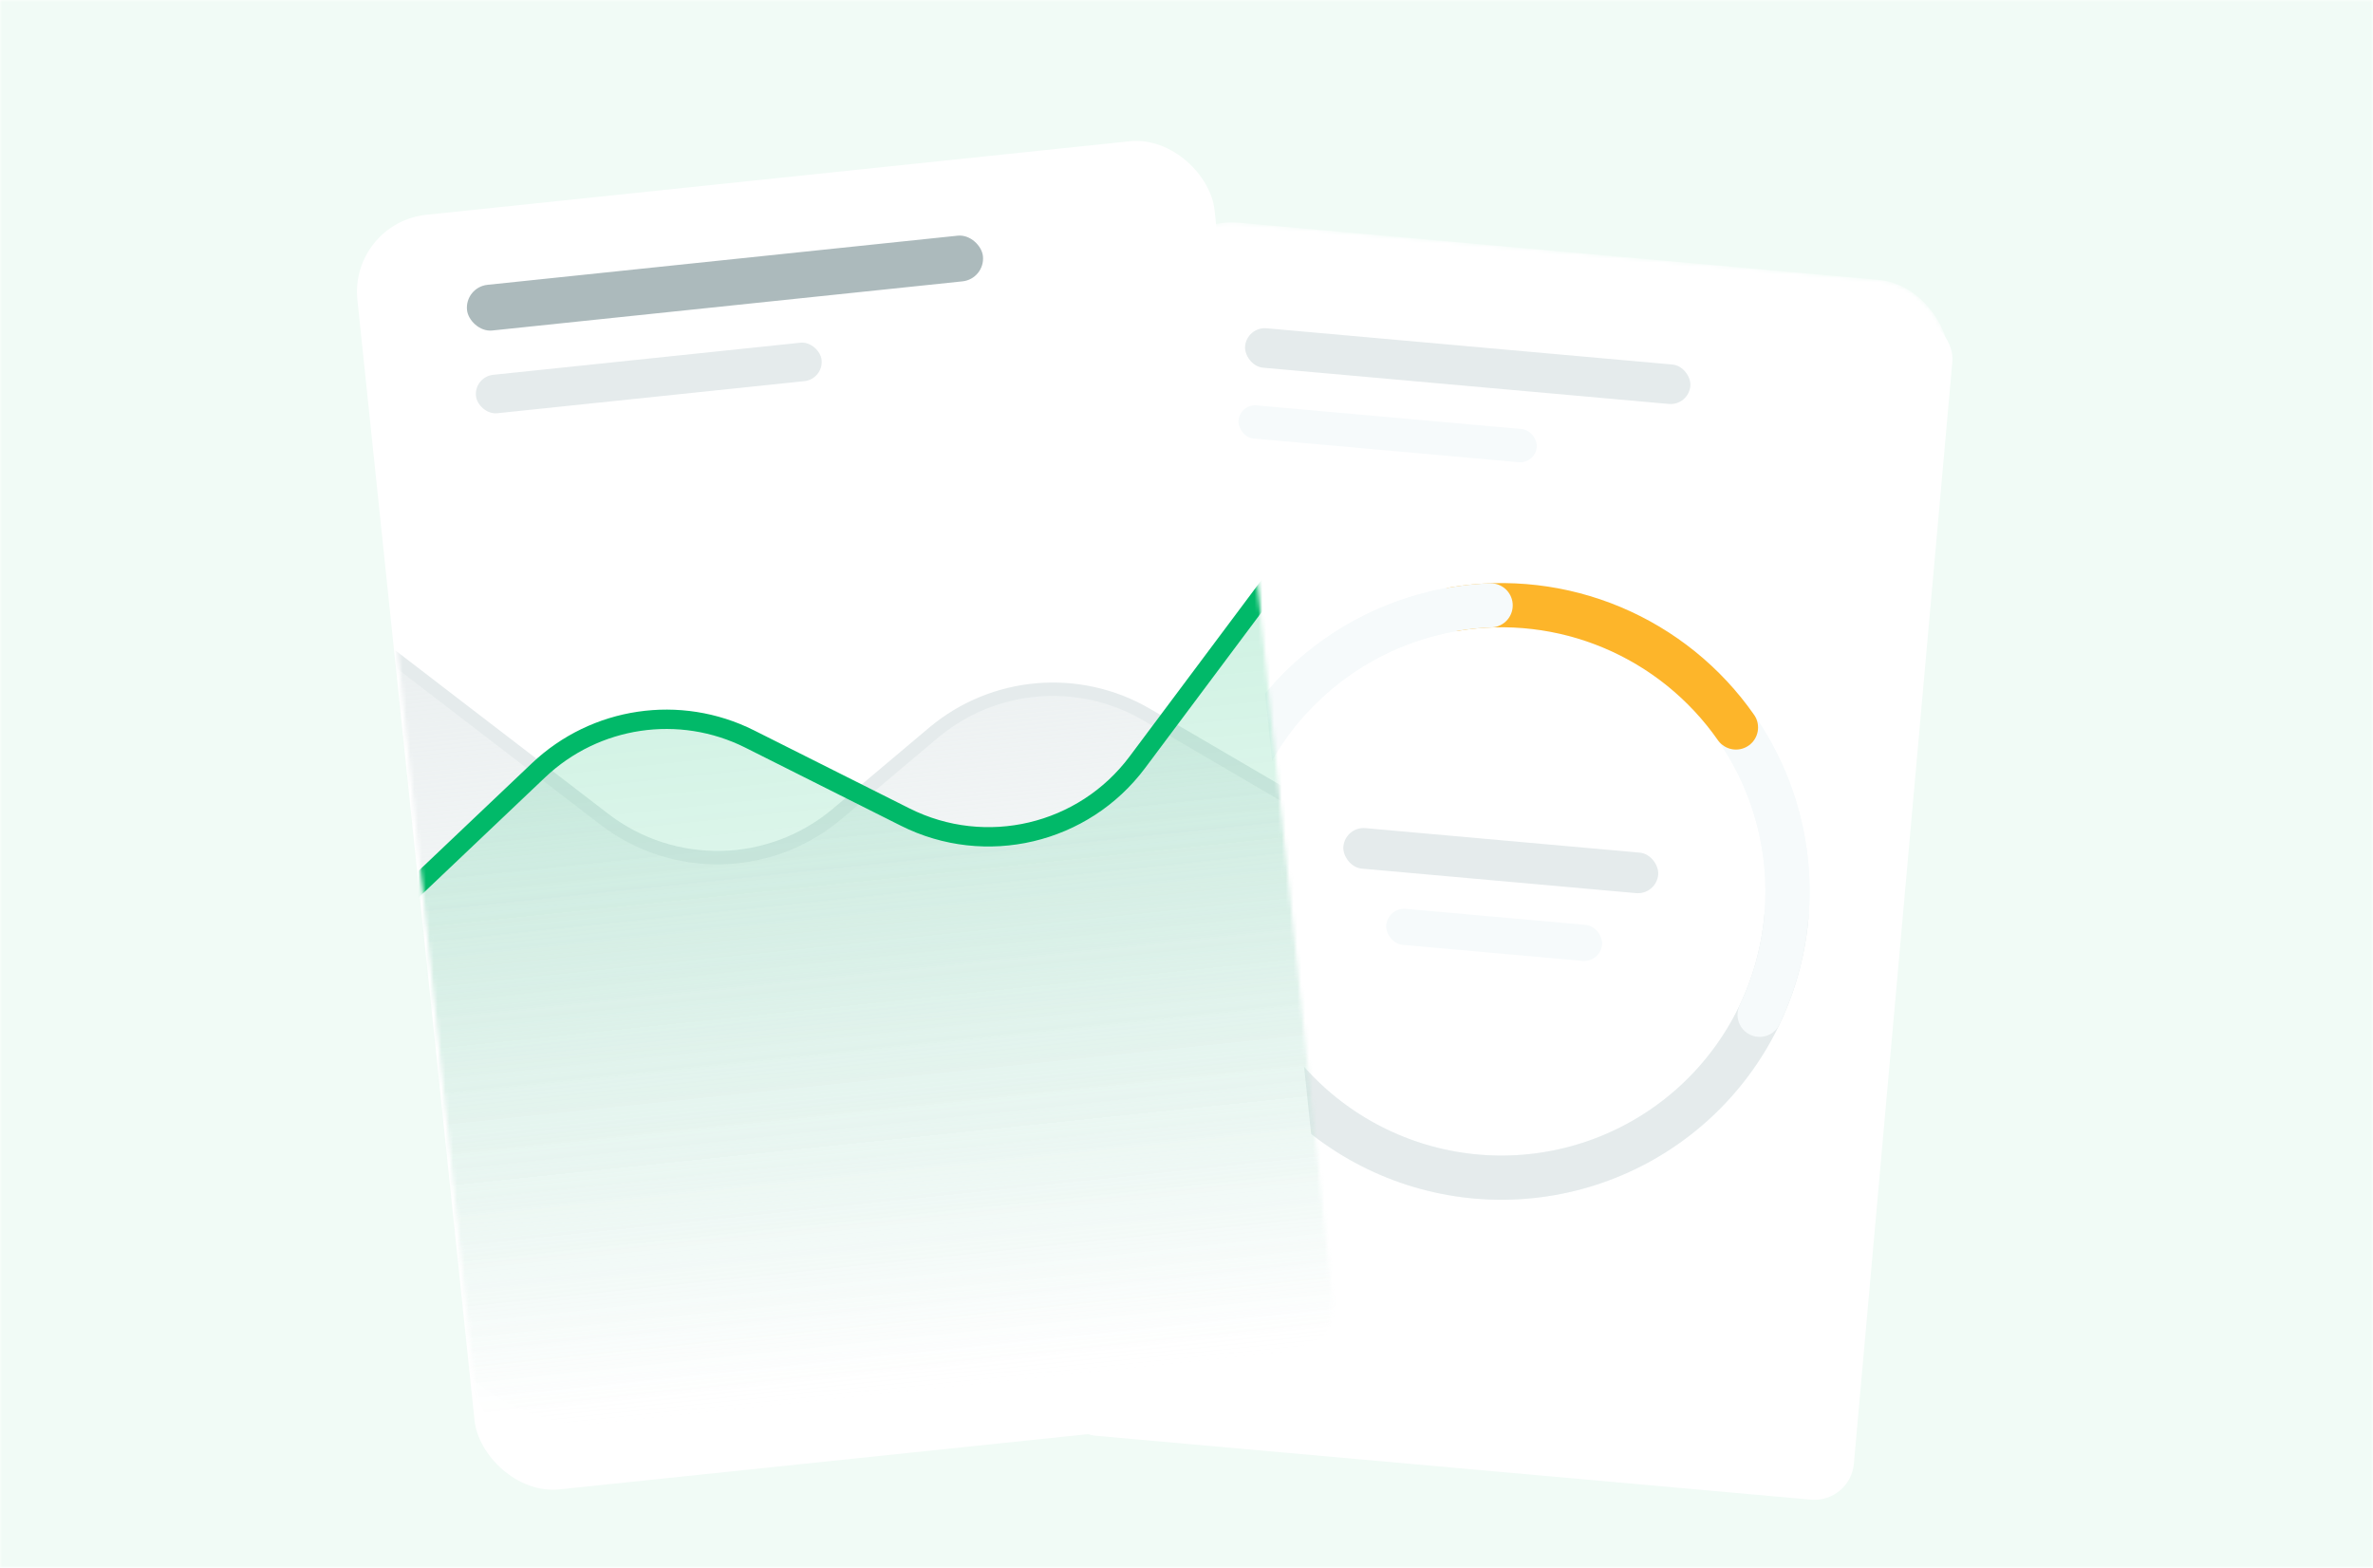 <svg width="610" height="403" viewBox="0 0 610 403" fill="none" xmlns="http://www.w3.org/2000/svg">
<mask id="mask0_3332_32350" style="mask-type:alpha" maskUnits="userSpaceOnUse" x="0" y="0" width="610" height="403">
<path d="M0.849 0.849H609.151V402.151H0.849V0.849Z" fill="#E5EBEC" stroke="#E5EBEC" stroke-width="1.698"/>
</mask>
<g mask="url(#mask0_3332_32350)">
<rect width="760.356" height="428.899" transform="translate(-75 -13)" fill="#F1FBF6"/>
<mask id="mask1_3332_32350" style="mask-type:alpha" maskUnits="userSpaceOnUse" x="-75" y="-13" width="761" height="429">
<rect x="-75" y="-13" width="760.356" height="428.899" fill="#C4C4C4"/>
</mask>
<g mask="url(#mask1_3332_32350)">
<g filter="url(#filter0_d_3332_32350)">
<rect width="205.021" height="304.872" rx="10.184" transform="matrix(0.996 0.089 -0.089 0.996 298.582 55.471)" fill="white"/>
</g>
<mask id="mask2_3332_32350" style="mask-type:alpha" maskUnits="userSpaceOnUse" x="273" y="57" width="229" height="319">
<rect width="205.021" height="304.872" rx="19.899" transform="matrix(0.996 0.089 -0.089 0.996 298.582 55.471)" fill="white"/>
</mask>
<g mask="url(#mask2_3332_32350)">
<rect width="205.021" height="304.872" rx="19.899" transform="matrix(0.996 0.089 -0.089 0.996 298.582 55.471)" fill="white"/>
<path d="M459.213 235.685C458.356 245.31 455.613 254.673 451.14 263.238C446.667 271.803 440.552 279.402 433.144 285.602C425.736 291.802 417.181 296.481 407.966 299.372C398.751 302.263 389.057 303.31 379.438 302.453C369.819 301.596 360.463 298.852 351.904 294.377C343.345 289.901 335.75 283.783 329.554 276.371C323.358 268.959 318.681 260.398 315.791 251.177C312.901 241.957 311.854 232.256 312.711 222.631C313.568 213.005 316.311 203.642 320.784 195.077C325.257 186.513 331.372 178.913 338.78 172.714C346.188 166.514 354.743 161.835 363.958 158.943C373.173 156.052 382.867 155.005 392.486 155.862C402.105 156.719 411.461 159.464 420.02 163.939C428.579 168.414 436.174 174.532 442.37 181.944C448.566 189.356 453.243 197.917 456.133 207.138C459.023 216.359 460.07 226.059 459.213 235.685L459.213 235.685Z" stroke="#F6FAFB" stroke-width="11.357"/>
<path d="M459.213 235.685C457.594 253.873 449.275 270.808 435.873 283.2C422.471 295.593 404.944 302.556 386.698 302.739C368.452 302.922 350.79 296.311 337.143 284.191C323.496 272.07 314.839 255.305 312.857 237.153" stroke="#E5EBEC" stroke-width="11.357" stroke-linecap="round"/>
<path d="M433.324 172.864C445.782 183.358 454.407 197.693 457.845 213.621C461.283 229.549 459.341 246.168 452.322 260.872" stroke="#F6FAFB" stroke-width="11.357" stroke-linecap="round"/>
<path d="M373.828 156.581C387.539 154.286 401.62 155.926 414.437 161.312C427.255 166.698 438.284 175.609 446.247 187.013" stroke="#FDB52A" stroke-width="11.357" stroke-linecap="round"/>
<path d="M332.033 179.128C338.599 172.042 346.496 166.319 355.272 162.286C364.048 158.254 373.532 155.99 383.182 155.625" stroke="#F6FAFB" stroke-width="11.357" stroke-linecap="round"/>
<rect width="81.251" height="10.452" rx="5.226" transform="matrix(0.996 0.089 -0.089 0.996 345.79 212.422)" fill="#E5EBEC"/>
<rect width="55.715" height="9.291" rx="4.646" transform="matrix(0.996 0.089 -0.089 0.996 356.756 233.221)" fill="#F6FAFB"/>
<rect width="114.913" height="10.175" rx="5.087" transform="matrix(0.996 0.089 -0.089 0.996 320.519 83.937)" fill="#E5EBEC"/>
<rect width="76.982" height="8.558" rx="4.279" transform="matrix(0.996 0.089 -0.089 0.996 318.748 103.827)" fill="#F6FAFB"/>
</g>
<g filter="url(#filter1_d_3332_32350)">
<rect width="221.452" height="329.304" rx="19.899" transform="matrix(0.995 -0.104 0.104 0.995 89.804 48.083)" fill="white"/>
</g>
<mask id="mask3_3332_32350" style="mask-type:alpha" maskUnits="userSpaceOnUse" x="91" y="27" width="252" height="347">
<rect width="221.452" height="329.304" rx="19.899" transform="matrix(0.995 -0.104 0.104 0.995 89.804 48.083)" fill="white"/>
</mask>
<g mask="url(#mask3_3332_32350)">
<path d="M294.793 183.723L336.511 208.139C349.631 215.818 358.31 229.285 359.885 244.406L365.294 296.359C368.026 322.593 348.974 346.077 322.74 348.812L157.877 365.998C131.643 368.732 108.162 349.683 105.431 323.449L88.323 159.149L155.334 210.597C173.126 224.257 198.028 223.691 215.184 209.239L239.902 188.417C255.363 175.393 277.348 173.513 294.793 183.723Z" fill="url(#paint0_linear_3332_32350)"/>
<path d="M357.38 220.353L294.793 183.723C277.348 173.513 255.363 175.393 239.902 188.417L215.184 209.239C198.028 223.691 173.126 224.257 155.334 210.597L88.323 159.149" stroke="#E5EBEC" stroke-width="3.444"/>
<path opacity="0.2" d="M138.42 198.034L107.063 227.805C96.046 238.265 90.662 253.341 92.56 268.412L103.631 356.319C106.876 382.091 130.124 400.54 155.959 397.847L312.477 381.531C338.981 378.768 358.099 354.85 354.954 328.389L332.79 141.877L292.366 195.953C278.512 214.487 253.365 220.425 232.687 210.044L192.73 189.985C174.741 180.954 153.02 184.173 138.42 198.034Z" fill="url(#paint1_linear_3332_32350)" stroke="#01B969" stroke-width="3.184"/>
<path d="M89.541 244.441L138.42 198.034C153.02 184.173 174.741 180.954 192.73 189.985L232.687 210.044C253.365 220.425 278.512 214.487 292.366 195.953L332.79 141.877" stroke="#01B969" stroke-width="4.975"/>
<rect width="133.288" height="11.802" rx="5.901" transform="matrix(0.995 -0.104 0.104 0.995 119.438 73.834)" fill="#ACBABC"/>
<rect width="89.292" height="9.927" rx="4.963" transform="matrix(0.995 -0.104 0.104 0.995 121.837 96.872)" fill="#E5EBEC"/>
</g>
</g>
</g>
<defs>
<filter id="filter0_d_3332_32350" x="240.732" y="33.703" width="292.885" height="383.51" filterUnits="userSpaceOnUse" color-interpolation-filters="sRGB">
<feFlood flood-opacity="0" result="BackgroundImageFix"/>
<feColorMatrix in="SourceAlpha" type="matrix" values="0 0 0 0 0 0 0 0 0 0 0 0 0 0 0 0 0 0 127 0" result="hardAlpha"/>
<feOffset dy="9.053"/>
<feGaussianBlur stdDeviation="15.842"/>
<feComposite in2="hardAlpha" operator="out"/>
<feColorMatrix type="matrix" values="0 0 0 0 0.003 0 0 0 0 0.103 0 0 0 0 0.117 0 0 0 0.07 0"/>
<feBlend mode="normal" in2="BackgroundImageFix" result="effect1_dropShadow_3332_32350"/>
<feBlend mode="normal" in="SourceGraphic" in2="effect1_dropShadow_3332_32350" result="shape"/>
</filter>
<filter id="filter1_d_3332_32350" x="59.559" y="4.078" width="314.853" height="410.979" filterUnits="userSpaceOnUse" color-interpolation-filters="sRGB">
<feFlood flood-opacity="0" result="BackgroundImageFix"/>
<feColorMatrix in="SourceAlpha" type="matrix" values="0 0 0 0 0 0 0 0 0 0 0 0 0 0 0 0 0 0 127 0" result="hardAlpha"/>
<feOffset dy="9.199"/>
<feGaussianBlur stdDeviation="16.099"/>
<feComposite in2="hardAlpha" operator="out"/>
<feColorMatrix type="matrix" values="0 0 0 0 0.003 0 0 0 0 0.103 0 0 0 0 0.117 0 0 0 0.07 0"/>
<feBlend mode="normal" in2="BackgroundImageFix" result="effect1_dropShadow_3332_32350"/>
<feBlend mode="normal" in="SourceGraphic" in2="effect1_dropShadow_3332_32350" result="shape"/>
</filter>
<linearGradient id="paint0_linear_3332_32350" x1="218.255" y1="145.604" x2="240.333" y2="357.402" gradientUnits="userSpaceOnUse">
<stop stop-color="#E5EBEC" stop-opacity="0.8"/>
<stop offset="1" stop-color="#E5EBEC" stop-opacity="0"/>
</linearGradient>
<linearGradient id="paint1_linear_3332_32350" x1="207.191" y1="154.969" x2="227.971" y2="354.308" gradientUnits="userSpaceOnUse">
<stop stop-color="#01B969"/>
<stop offset="1" stop-color="#01B969" stop-opacity="0"/>
</linearGradient>
</defs>
</svg>
